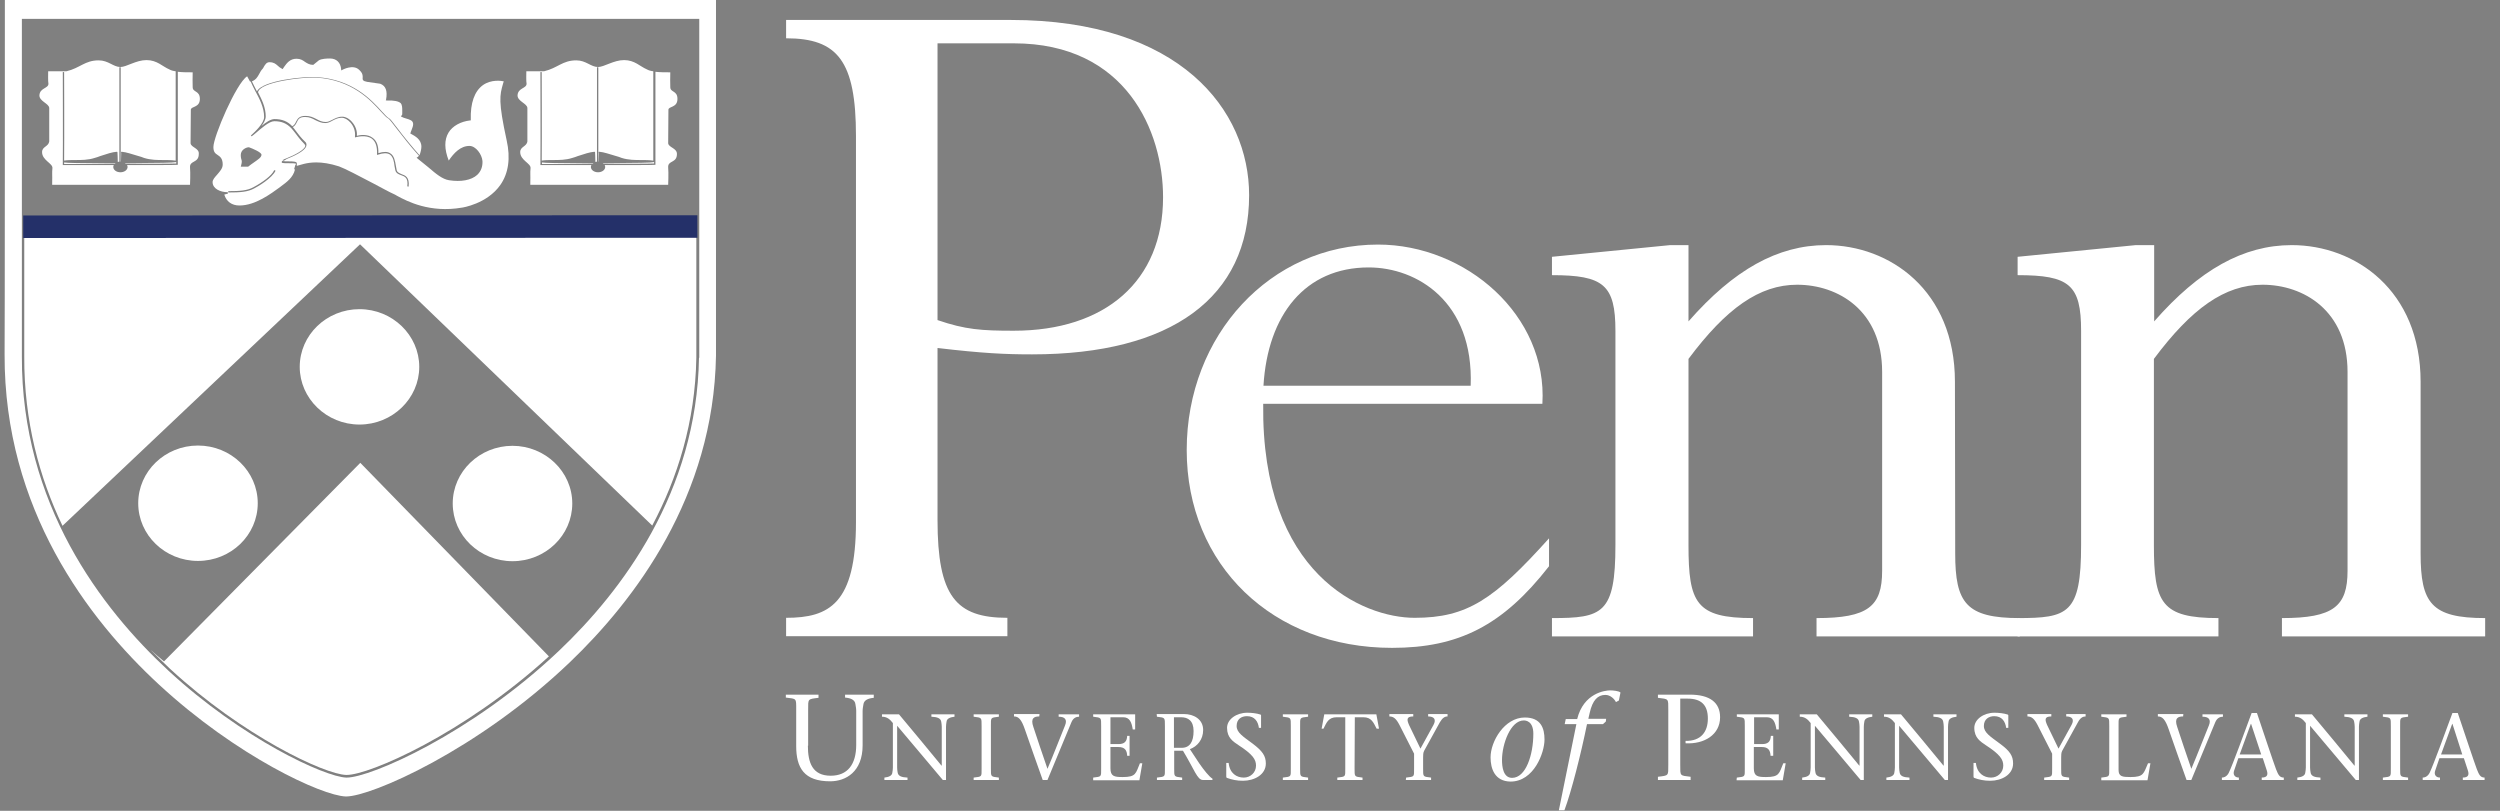 <svg width="111" height="36" viewBox="0 0 111 36" fill="none" xmlns="http://www.w3.org/2000/svg">
<rect x="0" y="0" width="111" height="36" fill="#808080" stroke="none"/>
<path d="M41.626 23.088C41.626 26.475 42.44 27.431 44.728 27.431V28.246H34.903V27.431C36.814 27.431 38.005 26.806 38.005 23.182V6.044C38.005 2.703 37.191 1.7 34.903 1.7V0.886H44.87C52.406 0.886 55.461 4.899 55.461 8.664C55.461 13.197 52.029 15.734 45.825 15.734C44.634 15.734 43.631 15.687 41.626 15.451V23.088ZM41.626 14.212C42.865 14.637 43.584 14.684 45.011 14.684C49.068 14.684 51.64 12.488 51.64 8.759C51.64 5.843 50.012 1.924 45.011 1.924H41.626V14.212Z" fill="white"/>
<path d="M56.086 17.93C55.992 25.519 60.521 27.431 62.809 27.431C65.144 27.431 66.336 26.617 68.777 23.902V25.141C66.725 27.773 64.767 28.765 61.807 28.765C56.511 28.765 52.69 25.094 52.69 19.983C52.69 14.873 56.416 10.859 61.181 10.859C65.097 10.859 68.718 14.011 68.482 17.93H56.086ZM65.298 17.127C65.439 13.397 62.915 11.874 60.769 11.874C57.95 11.874 56.287 13.975 56.098 17.127H65.298Z" fill="white"/>
<path d="M86.811 24.575C86.811 26.77 87.294 27.443 89.677 27.443V28.257H80.654V27.443C82.942 27.443 83.567 26.924 83.567 25.342V16.513C83.567 13.786 81.609 12.642 79.793 12.642C78.118 12.642 76.644 13.692 74.969 15.935V24.197C74.969 26.77 75.299 27.443 77.835 27.443V28.257H68.907V27.443C71.148 27.443 71.725 27.254 71.725 24.197V14.695C71.725 12.642 71.195 12.217 68.907 12.217V11.402L74.155 10.883H74.969V14.27C76.974 11.98 78.932 10.883 81.079 10.883C83.897 10.883 86.799 12.889 86.799 16.95L86.811 24.575Z" fill="white"/>
<path d="M107.475 24.575C107.475 26.77 107.946 27.443 110.341 27.443V28.257H101.318V27.443C103.606 27.443 104.231 26.924 104.231 25.342V16.513C104.231 13.786 102.273 12.642 100.457 12.642C98.782 12.642 97.308 13.692 95.633 15.935V24.197C95.633 26.77 95.963 27.443 98.499 27.443V28.257H89.582V27.443C91.823 27.443 92.401 27.254 92.401 24.197V14.695C92.401 12.642 91.882 12.217 89.582 12.217V11.402L94.831 10.883H95.645V14.27C97.65 11.98 99.608 10.883 101.754 10.883C104.573 10.883 107.475 12.889 107.475 16.95V24.575Z" fill="white"/>
<path d="M35.87 33.108C35.87 33.863 36.07 34.442 36.884 34.442C37.627 34.442 38.016 33.946 38.016 33.073V31.562C38.016 31.444 37.993 31.361 37.981 31.267C37.957 31.066 37.769 30.995 37.521 30.972V30.842H38.795V30.983C38.535 31.007 38.358 31.09 38.335 31.279C38.323 31.361 38.3 31.456 38.3 31.574V33.096C38.3 34.265 37.556 34.69 36.861 34.69C35.705 34.69 35.351 34.099 35.351 33.12V31.503C35.351 30.995 35.374 31.031 34.891 30.972V30.842H36.342V30.983C35.858 31.043 35.882 31.019 35.882 31.515V33.108H35.87Z" fill="white"/>
<path d="M41.861 34.631C41.201 33.84 40.505 33.026 39.833 32.223V34.077C39.833 34.159 39.844 34.23 39.856 34.301C39.88 34.454 40.021 34.513 40.293 34.525V34.631H39.267V34.525C39.467 34.501 39.609 34.442 39.62 34.301C39.632 34.23 39.644 34.159 39.644 34.077V32.105C39.526 31.952 39.396 31.822 39.16 31.822V31.716H39.915C40.54 32.471 41.189 33.238 41.802 33.994H41.814V32.271C41.814 32.188 41.802 32.117 41.791 32.046C41.767 31.893 41.625 31.834 41.354 31.822V31.716H42.38V31.822C42.18 31.846 42.038 31.905 42.026 32.046C42.015 32.117 42.003 32.188 42.003 32.271V34.631H41.861Z" fill="white"/>
<path d="M43.996 34.112C43.996 34.501 43.984 34.478 44.35 34.525V34.631H43.23V34.525C43.607 34.478 43.583 34.501 43.583 34.112V32.235C43.583 31.846 43.595 31.869 43.23 31.822V31.716H44.35V31.822C43.973 31.869 43.996 31.846 43.996 32.235V34.112Z" fill="white"/>
<path d="M46.143 31.81C45.919 31.81 45.742 31.881 45.883 32.282C46.048 32.778 46.284 33.498 46.508 34.136C46.78 33.498 47.027 32.849 47.287 32.212C47.393 31.952 47.287 31.822 47.004 31.822V31.716H47.912V31.822C47.794 31.822 47.652 31.869 47.57 32.07C47.216 32.932 46.862 33.782 46.508 34.631H46.296C46.036 33.911 45.754 33.097 45.506 32.389C45.352 31.94 45.223 31.81 45.022 31.81V31.704H46.154L46.143 31.81Z" fill="white"/>
<path d="M48.537 34.525C48.914 34.478 48.891 34.501 48.891 34.112V32.235C48.891 31.846 48.903 31.869 48.537 31.822V31.716H50.401V32.389H50.294C50.247 32.082 50.165 31.846 49.87 31.846H49.304V33.038H49.657C49.917 33.038 50.035 32.932 50.047 32.672H50.153V33.557H50.047C50.035 33.309 49.941 33.168 49.657 33.168H49.304V34.112C49.304 34.466 49.469 34.501 49.846 34.501C50.448 34.501 50.424 34.336 50.613 33.888H50.719L50.589 34.643H48.537V34.525Z" fill="white"/>
<path d="M51.356 31.704H52.571C52.995 31.704 53.42 31.928 53.42 32.412C53.42 32.837 53.16 33.144 52.83 33.262L53.243 33.888C53.455 34.195 53.691 34.49 53.833 34.572V34.631H53.408C53.16 34.631 53.031 34.171 52.524 33.333H52.134V34.112C52.134 34.502 52.123 34.478 52.488 34.525V34.631H51.368V34.525C51.745 34.478 51.722 34.502 51.722 34.112V32.235C51.722 31.846 51.733 31.869 51.368 31.822L51.356 31.704ZM52.123 33.203H52.465C52.83 33.203 52.995 32.932 52.995 32.459C52.995 31.999 52.748 31.846 52.441 31.846H52.123V33.203Z" fill="white"/>
<path d="M55.897 32.329C55.861 32.034 55.708 31.798 55.366 31.798C55.118 31.798 54.906 31.928 54.906 32.235C54.906 32.53 55.201 32.707 55.614 33.014C56.05 33.344 56.203 33.557 56.203 33.899C56.203 34.395 55.696 34.666 55.189 34.666C54.918 34.666 54.694 34.619 54.47 34.536C54.458 34.525 54.446 34.513 54.446 34.477V33.875H54.552C54.599 34.336 54.906 34.525 55.224 34.525C55.519 34.525 55.767 34.3 55.767 33.993C55.767 33.722 55.626 33.498 54.989 33.084C54.764 32.931 54.481 32.766 54.481 32.317C54.481 31.94 54.894 31.645 55.378 31.645C55.555 31.645 55.791 31.668 55.968 31.727C55.991 31.739 55.991 31.751 55.991 31.774V32.317H55.897V32.329Z" fill="white"/>
<path d="M57.725 34.112C57.725 34.501 57.713 34.478 58.079 34.525V34.631H56.958V34.525C57.336 34.478 57.312 34.501 57.312 34.112V32.235C57.312 31.846 57.324 31.869 56.958 31.822V31.716H58.079V31.822C57.701 31.869 57.725 31.846 57.725 32.235V34.112Z" fill="white"/>
<path d="M60.143 34.112C60.143 34.501 60.131 34.478 60.496 34.525V34.631H59.376V34.525C59.754 34.478 59.73 34.501 59.73 34.112V31.846H59.352C58.987 31.846 58.904 32.07 58.763 32.353H58.68L58.798 31.716H61.11L61.228 32.353H61.122C60.98 32.082 60.898 31.846 60.532 31.846H60.154L60.143 34.112Z" fill="white"/>
<path d="M62.431 34.525C62.808 34.478 62.785 34.502 62.785 34.112V33.463L62.136 32.188C61.995 31.917 61.877 31.81 61.688 31.81V31.704H62.749V31.81C62.431 31.81 62.466 31.964 62.561 32.188L63.068 33.239L63.646 32.188C63.787 31.928 63.657 31.81 63.41 31.81V31.704H64.271V31.81C64.153 31.81 64.047 31.869 63.929 32.07L63.233 33.333C63.186 33.416 63.186 33.534 63.186 33.64V34.112C63.186 34.502 63.174 34.478 63.54 34.525V34.631H62.419L62.431 34.525Z" fill="white"/>
<path d="M66.181 33.628C66.181 32.92 66.795 31.857 67.703 31.857C68.422 31.857 68.576 32.341 68.576 32.837C68.576 33.427 68.104 34.702 67.066 34.702C66.37 34.69 66.181 34.136 66.181 33.628ZM68.08 32.577C68.08 32.011 67.738 31.987 67.656 31.987C67.066 31.987 66.689 33.038 66.689 33.746C66.689 34.029 66.736 34.537 67.137 34.537C67.75 34.537 68.08 33.51 68.08 32.577Z" fill="white"/>
<path d="M71.3 32.034L71.171 32.152H70.463C70.203 33.439 69.767 35.162 69.46 35.977H69.213L69.991 32.152H69.472L69.519 31.928H70.026C70.309 30.771 71.265 30.653 71.489 30.653C71.619 30.653 71.878 30.677 71.949 30.748L71.878 31.102L71.748 31.173C71.678 31.031 71.501 30.854 71.277 30.854C70.946 30.854 70.71 31.078 70.581 31.657L70.522 31.916H71.312L71.3 32.034Z" fill="white"/>
<path d="M74.603 33.958C74.603 34.465 74.579 34.43 75.063 34.489V34.631H73.612V34.489C74.096 34.43 74.072 34.454 74.072 33.958V31.515C74.072 31.007 74.096 31.043 73.612 30.983V30.842H75.027C75.924 30.842 76.372 31.196 76.372 31.845C76.372 32.624 75.664 33.049 74.839 33.002V32.896C75.511 32.907 75.829 32.506 75.829 31.904C75.829 31.302 75.534 31.019 74.933 31.019H74.603V33.958Z" fill="white"/>
<path d="M77.115 34.525C77.492 34.478 77.469 34.501 77.469 34.112V32.235C77.469 31.846 77.481 31.869 77.115 31.822V31.716H78.978V32.389H78.872C78.825 32.082 78.743 31.846 78.448 31.846H77.882V33.038H78.235C78.495 33.038 78.613 32.932 78.625 32.672H78.731V33.557H78.613C78.601 33.309 78.507 33.168 78.224 33.168H77.87V34.112C77.87 34.466 78.035 34.501 78.412 34.501C79.014 34.501 78.99 34.336 79.179 33.888H79.285L79.155 34.643H77.103L77.115 34.525Z" fill="white"/>
<path d="M82.611 34.631C81.951 33.84 81.255 33.026 80.582 32.223V34.077C80.582 34.159 80.594 34.23 80.606 34.301C80.63 34.454 80.771 34.513 81.042 34.525V34.631H80.016V34.525C80.217 34.501 80.358 34.442 80.37 34.301C80.382 34.23 80.394 34.159 80.394 34.077V32.105C80.276 31.952 80.146 31.822 79.91 31.822V31.716H80.665C81.29 32.471 81.939 33.238 82.552 33.994H82.564V32.271C82.564 32.188 82.552 32.117 82.54 32.046C82.517 31.893 82.375 31.834 82.104 31.822V31.716H83.13V31.822C82.93 31.846 82.788 31.905 82.776 32.046C82.764 32.117 82.753 32.188 82.753 32.271V34.631H82.611Z" fill="white"/>
<path d="M86.35 34.631C85.689 33.84 84.994 33.026 84.321 32.223V34.077C84.321 34.159 84.333 34.23 84.345 34.301C84.368 34.454 84.51 34.513 84.781 34.525V34.631H83.755V34.525C83.956 34.501 84.097 34.442 84.109 34.301C84.121 34.23 84.133 34.159 84.133 34.077V32.105C84.015 31.952 83.885 31.822 83.649 31.822V31.716H84.404C85.029 32.471 85.678 33.238 86.291 33.994H86.303V32.271C86.303 32.188 86.291 32.117 86.279 32.046C86.256 31.893 86.114 31.834 85.843 31.822V31.716H86.869V31.822C86.668 31.846 86.527 31.905 86.515 32.046C86.503 32.117 86.492 32.188 86.492 32.271V34.631H86.35Z" fill="white"/>
<path d="M89.075 32.329C89.039 32.034 88.886 31.798 88.544 31.798C88.308 31.798 88.084 31.928 88.084 32.235C88.084 32.53 88.379 32.707 88.791 33.014C89.24 33.344 89.381 33.557 89.381 33.899C89.381 34.395 88.874 34.666 88.367 34.666C88.096 34.666 87.871 34.619 87.647 34.536C87.636 34.525 87.624 34.513 87.624 34.477V33.875H87.73C87.777 34.336 88.084 34.525 88.402 34.525C88.697 34.525 88.945 34.3 88.945 33.993C88.945 33.722 88.803 33.498 88.166 33.084C87.942 32.931 87.659 32.766 87.659 32.317C87.659 31.94 88.072 31.645 88.555 31.645C88.733 31.645 88.968 31.668 89.145 31.727C89.169 31.739 89.169 31.751 89.169 31.774V32.317H89.075V32.329Z" fill="white"/>
<path d="M90.761 34.525C91.138 34.478 91.115 34.502 91.115 34.112V33.463L90.466 32.188C90.325 31.917 90.207 31.81 90.018 31.81V31.704H91.079V31.81C90.761 31.81 90.796 31.964 90.891 32.188L91.398 33.239L91.976 32.188C92.117 31.928 91.988 31.81 91.74 31.81V31.704H92.601V31.81C92.483 31.81 92.365 31.869 92.259 32.07L91.563 33.333C91.516 33.416 91.516 33.534 91.516 33.64V34.112C91.516 34.502 91.504 34.478 91.87 34.525V34.631H90.761V34.525Z" fill="white"/>
<path d="M93.297 34.525C93.674 34.478 93.651 34.501 93.651 34.112V32.235C93.651 31.846 93.662 31.869 93.297 31.822V31.716H94.417V31.822C94.04 31.869 94.064 31.846 94.064 32.235V34.183C94.064 34.478 94.229 34.501 94.594 34.501C95.196 34.501 95.172 34.336 95.373 33.888H95.479L95.349 34.643H93.297V34.525Z" fill="white"/>
<path d="M96.93 31.81C96.706 31.81 96.528 31.881 96.67 32.282C96.835 32.778 97.071 33.498 97.295 34.136C97.566 33.498 97.814 32.849 98.074 32.212C98.18 31.952 98.074 31.822 97.79 31.822V31.716H98.699V31.822C98.581 31.822 98.439 31.869 98.357 32.07C98.003 32.932 97.649 33.782 97.295 34.631H97.083C96.823 33.911 96.54 33.097 96.293 32.389C96.139 31.94 96.01 31.81 95.809 31.81V31.704H96.941L96.93 31.81Z" fill="white"/>
<path d="M99.383 33.663L99.194 34.218C99.135 34.383 99.218 34.524 99.406 34.524V34.631H98.652V34.524C98.77 34.524 98.888 34.454 98.958 34.312C99.135 33.946 99.631 32.577 99.973 31.656H100.208C100.492 32.494 100.916 33.781 101.058 34.158C101.152 34.395 101.211 34.524 101.4 34.524V34.631H100.421V34.524C100.68 34.524 100.704 34.383 100.645 34.206L100.468 33.663H99.383ZM100.397 33.498L99.949 32.14H99.937L99.442 33.498H100.397Z" fill="white"/>
<path d="M104.596 34.631C103.935 33.84 103.24 33.026 102.567 32.223V34.077C102.567 34.159 102.579 34.23 102.591 34.301C102.614 34.454 102.756 34.513 103.027 34.525V34.631H102.001V34.525C102.202 34.501 102.343 34.442 102.355 34.301C102.367 34.23 102.379 34.159 102.379 34.077V32.105C102.261 31.952 102.131 31.822 101.895 31.822V31.716H102.65C103.275 32.471 103.924 33.238 104.537 33.994H104.549V32.271C104.549 32.188 104.537 32.117 104.525 32.046C104.502 31.893 104.36 31.834 104.089 31.822V31.716H105.115V31.822C104.914 31.846 104.773 31.905 104.761 32.046C104.749 32.117 104.737 32.188 104.737 32.271V34.631H104.596Z" fill="white"/>
<path d="M106.566 34.112C106.566 34.501 106.554 34.478 106.919 34.525V34.631H105.799V34.525C106.176 34.478 106.153 34.501 106.153 34.112V32.235C106.153 31.846 106.165 31.869 105.799 31.822V31.716H106.919V31.822C106.542 31.869 106.566 31.846 106.566 32.235V34.112Z" fill="white"/>
<path d="M108.311 33.663L108.122 34.218C108.063 34.383 108.146 34.524 108.335 34.524V34.631H107.568V34.524C107.686 34.524 107.804 34.454 107.875 34.312C108.052 33.946 108.547 32.577 108.889 31.656H109.125C109.408 32.494 109.833 33.781 109.974 34.158C110.069 34.395 110.128 34.524 110.316 34.524V34.631H109.349V34.524C109.609 34.524 109.632 34.383 109.573 34.206L109.396 33.663H108.311ZM109.325 33.498L108.889 32.14H108.877L108.382 33.498H109.325Z" fill="white"/>
<path d="M8.79 24.905C10.256 24.905 11.444 23.758 11.444 22.343C11.444 20.929 10.256 19.782 8.79 19.782C7.325 19.782 6.137 20.929 6.137 22.343C6.137 23.758 7.325 24.905 8.79 24.905Z" fill="white"/>
<path d="M15.997 20.55L7.281 29.367C7.08 29.202 6.88 29.025 6.679 28.848C6.974 29.143 7.269 29.426 7.552 29.697C10.784 32.684 14.416 34.383 15.372 34.407C15.384 34.407 15.384 34.407 15.395 34.407C16.386 34.407 20.585 32.601 24.371 29.143L15.997 20.55Z" fill="white"/>
<path d="M18.615 16.289C18.615 14.884 17.424 13.727 15.962 13.727C14.499 13.727 13.308 14.873 13.308 16.289C13.308 17.693 14.499 18.85 15.962 18.85C17.424 18.85 18.615 17.693 18.615 16.289Z" fill="white"/>
<path d="M22.755 19.794C21.293 19.794 20.101 20.939 20.101 22.355C20.101 23.772 21.293 24.917 22.755 24.917C24.218 24.917 25.409 23.772 25.409 22.355C25.409 20.939 24.206 19.794 22.755 19.794Z" fill="white"/>
<path d="M0.216 0V0.059C0.216 0.212 0.216 15.498 0.204 15.734C0.181 22.603 3.919 27.49 7.045 30.382C10.512 33.592 14.299 35.327 15.348 35.363C15.36 35.363 15.36 35.363 15.372 35.363C16.469 35.363 21.198 33.321 25.291 29.414C28.192 26.64 31.684 22.037 31.79 15.793V0H0.216ZM31.035 15.887C30.941 21.836 27.614 26.239 24.831 28.883C20.927 32.589 16.433 34.525 15.395 34.525C15.384 34.525 15.372 34.525 15.372 34.525C14.405 34.489 10.737 32.789 7.481 29.78C4.497 27.018 0.947 22.367 0.971 15.828V0.838H31.047V15.887H31.035Z" fill="white"/>
<path d="M1.077 10.009V15.828C1.065 18.696 1.749 21.21 2.775 23.346L15.985 10.847L28.959 23.335C30.08 21.222 30.87 18.731 30.917 15.887V10.009H1.077Z" fill="white"/>
<path d="M1.03 10.068L30.964 10.057" stroke="#243069" strokeWidth="0.091" stroke-miterlimit="10"/>
<path d="M14.039 7.211C14.31 7.211 14.652 7.258 15.053 7.388C15.289 7.471 15.973 7.825 16.575 8.144C16.976 8.356 17.318 8.545 17.459 8.604C17.507 8.628 17.566 8.651 17.636 8.698C18.073 8.935 19.087 9.466 20.514 9.218C20.526 9.218 21.623 9.053 22.213 8.215C22.578 7.695 22.673 7.022 22.496 6.232C22.118 4.497 22.189 4.225 22.331 3.729C22.342 3.694 22.354 3.647 22.366 3.611C22.26 3.588 21.823 3.517 21.446 3.776C21.069 4.048 20.88 4.567 20.903 5.323V5.346H20.88C20.455 5.394 20.09 5.594 19.913 5.889C19.724 6.208 19.724 6.621 19.924 7.129C20.149 6.798 20.443 6.479 20.844 6.479C21.128 6.479 21.399 6.857 21.422 7.152C21.434 7.4 21.352 7.613 21.186 7.766C20.927 8.002 20.467 8.085 19.936 8.002C19.641 7.955 19.358 7.719 19.028 7.436C18.875 7.306 18.71 7.176 18.533 7.034L18.497 6.999L18.544 6.975C18.568 6.963 18.592 6.928 18.615 6.881L18.592 6.904C18.214 6.491 17.872 6.043 17.613 5.712C17.448 5.488 17.282 5.287 17.247 5.264C17.165 5.228 17.058 5.11 16.905 4.945C16.457 4.449 15.62 3.54 14.039 3.446C13.461 3.411 11.539 3.635 11.456 4.095C11.633 4.437 11.798 4.78 11.798 5.169C11.798 5.311 11.716 5.453 11.609 5.594C11.81 5.429 12.022 5.287 12.187 5.287C12.518 5.287 12.765 5.382 12.977 5.606C13.06 5.559 13.107 5.488 13.143 5.405C13.213 5.276 13.272 5.146 13.567 5.146C13.78 5.146 13.909 5.216 14.051 5.287C14.181 5.358 14.299 5.417 14.464 5.417C14.57 5.417 14.652 5.37 14.747 5.323C14.865 5.264 15.006 5.181 15.195 5.181C15.336 5.181 15.502 5.264 15.631 5.417C15.785 5.594 15.867 5.818 15.844 6.031C15.961 5.996 16.315 5.936 16.551 6.125C16.728 6.255 16.811 6.479 16.799 6.798C17.035 6.727 17.212 6.727 17.33 6.81C17.507 6.916 17.542 7.164 17.577 7.365C17.589 7.436 17.601 7.495 17.613 7.554C17.636 7.66 17.731 7.683 17.825 7.731C17.99 7.79 18.191 7.86 18.143 8.285L18.084 8.274C18.132 7.896 17.978 7.837 17.813 7.778C17.707 7.742 17.589 7.695 17.554 7.565C17.542 7.506 17.53 7.447 17.518 7.377C17.495 7.176 17.459 6.963 17.306 6.857C17.188 6.786 17.023 6.786 16.775 6.869L16.74 6.881V6.834C16.752 6.515 16.681 6.291 16.516 6.161C16.245 5.96 15.82 6.09 15.808 6.09L15.761 6.102V6.055C15.785 5.842 15.714 5.618 15.56 5.441C15.443 5.311 15.301 5.228 15.171 5.228C14.994 5.228 14.876 5.299 14.758 5.358C14.652 5.417 14.558 5.464 14.44 5.464C14.263 5.464 14.133 5.394 14.004 5.335C13.874 5.264 13.744 5.193 13.544 5.193C13.296 5.193 13.237 5.299 13.178 5.429C13.143 5.5 13.095 5.594 13.001 5.641C13.048 5.689 13.084 5.748 13.131 5.807C13.249 5.96 13.367 6.125 13.544 6.291C13.603 6.338 13.614 6.397 13.603 6.468C13.556 6.716 12.989 6.952 12.73 7.058C12.718 7.07 12.694 7.081 12.659 7.105C12.636 7.117 12.588 7.14 12.565 7.152C12.612 7.164 12.706 7.164 12.789 7.164C13.037 7.164 13.178 7.176 13.178 7.247C13.178 7.294 13.178 7.329 13.178 7.365C13.331 7.329 13.603 7.211 14.039 7.211Z" fill="white"/>
<path d="M14.652 2.597C14.499 2.597 14.275 2.608 14.157 2.679L13.909 2.88H13.898C13.744 2.88 13.638 2.809 13.544 2.75C13.449 2.679 13.343 2.608 13.166 2.608C12.871 2.608 12.73 2.809 12.612 2.974C12.6 2.998 12.577 3.022 12.565 3.045L12.553 3.069L12.529 3.057C12.435 3.01 12.376 2.963 12.329 2.915C12.235 2.833 12.152 2.762 11.963 2.762C11.834 2.762 11.774 2.868 11.716 2.963C11.704 2.998 11.68 3.022 11.668 3.045C11.586 3.128 11.55 3.21 11.503 3.293C11.432 3.423 11.362 3.541 11.185 3.612C11.244 3.742 11.315 3.871 11.385 4.013C11.397 4.025 11.397 4.048 11.409 4.06C11.645 3.565 13.532 3.388 14.039 3.423C15.655 3.517 16.492 4.438 16.952 4.946C17.094 5.099 17.2 5.217 17.271 5.252C17.318 5.264 17.424 5.406 17.66 5.713C17.908 6.043 18.262 6.48 18.627 6.893C18.674 6.775 18.71 6.61 18.71 6.515C18.71 6.185 18.427 6.043 18.238 5.937L18.214 5.925L18.226 5.902C18.238 5.866 18.25 5.819 18.273 5.772C18.309 5.677 18.344 5.595 18.344 5.512C18.344 5.347 18.191 5.311 18.037 5.264C17.955 5.241 17.884 5.217 17.825 5.182L17.802 5.17L17.813 5.146C17.837 5.123 17.849 5.111 17.849 5.099C17.86 5.087 17.86 5.087 17.86 5.016C17.86 4.993 17.86 4.969 17.86 4.946C17.86 4.78 17.86 4.662 17.79 4.58C17.695 4.497 17.507 4.45 17.165 4.462H17.129L17.141 4.426C17.212 4.037 17.129 3.812 16.881 3.718L16.304 3.635C16.103 3.6 16.091 3.541 16.103 3.435C16.103 3.364 16.115 3.258 15.95 3.104C15.678 2.833 15.195 3.104 15.195 3.104L15.148 3.128V3.081C15.124 2.774 14.935 2.597 14.652 2.597Z" fill="white"/>
<path d="M13.508 6.386C13.332 6.209 13.202 6.032 13.096 5.89C13.037 5.819 12.989 5.748 12.942 5.701C12.73 5.477 12.506 5.382 12.176 5.382C11.951 5.382 11.598 5.701 11.362 5.902C11.291 5.961 11.22 6.02 11.173 6.055L11.138 6.008L11.161 5.996C11.315 5.855 11.727 5.477 11.727 5.194C11.727 4.78 11.527 4.391 11.326 4.025C11.256 3.883 11.185 3.754 11.126 3.612L11.102 3.624L10.973 3.388C10.489 3.695 9.475 6.067 9.475 6.527C9.475 6.752 9.557 6.811 9.663 6.881C9.77 6.952 9.888 7.035 9.888 7.306C9.888 7.483 9.758 7.613 9.64 7.755C9.534 7.873 9.439 7.979 9.439 8.085C9.439 8.38 9.781 8.534 10.112 8.534L10.123 8.593L9.958 8.64C10.053 8.947 10.289 9.124 10.631 9.124C11.338 9.124 12.022 8.605 12.447 8.298L12.459 8.286C12.73 8.085 13.013 7.885 13.096 7.531L13.06 7.507L13.119 7.306H13.143C13.143 7.295 13.143 7.283 13.143 7.271C13.119 7.247 12.931 7.247 12.812 7.247C12.695 7.247 12.6 7.247 12.541 7.236C12.518 7.224 12.506 7.212 12.506 7.2C12.506 7.165 12.541 7.141 12.612 7.094H12.553L12.706 7.035C13.096 6.881 13.52 6.657 13.556 6.48C13.556 6.457 13.544 6.421 13.508 6.386ZM10.725 7.106C10.713 7.059 10.69 7.011 10.69 6.881C10.69 6.645 10.937 6.539 11.043 6.539H11.055C11.22 6.598 11.61 6.763 11.61 6.87C11.61 6.988 11.456 7.082 11.291 7.2C11.197 7.259 11.114 7.33 11.032 7.389L11.02 7.401H10.69L10.701 7.365C10.748 7.188 10.737 7.153 10.725 7.106ZM11.279 8.369C10.996 8.522 10.666 8.546 10.135 8.546V8.487C10.654 8.487 10.984 8.463 11.256 8.31C11.633 8.109 12.069 7.802 12.176 7.554L12.235 7.578C12.081 7.908 11.468 8.274 11.279 8.369Z" fill="white"/>
<path d="M2.847 7.283C3.035 7.283 4.038 7.283 5.099 7.283C5.111 7.271 5.123 7.259 5.135 7.259C3.448 7.247 2.976 7.236 2.847 7.212C2.847 7.236 2.847 7.259 2.847 7.283Z" fill="white"/>
<path d="M8.461 6.362L8.473 4.875C8.473 4.71 8.874 4.793 8.874 4.391C8.874 4.014 8.555 4.108 8.555 3.872C8.555 3.648 8.543 3.482 8.555 3.211C8.319 3.211 8.095 3.211 7.895 3.187V7.318H7.871C7.777 7.33 6.751 7.33 5.642 7.33C5.654 7.354 5.665 7.389 5.665 7.413C5.665 7.543 5.524 7.649 5.347 7.649C5.17 7.649 5.029 7.543 5.029 7.413C5.029 7.377 5.04 7.354 5.052 7.33C3.944 7.33 2.906 7.33 2.823 7.33H2.788V7.295C2.799 6.528 2.788 3.235 2.788 3.199H2.847C2.847 3.235 2.858 6.15 2.847 7.13C3 7.106 3.165 7.106 3.342 7.106C3.613 7.106 3.92 7.106 4.203 7.012C4.286 6.988 4.368 6.964 4.451 6.929C4.734 6.835 4.993 6.752 5.17 6.74H5.194C5.206 6.74 5.217 6.74 5.217 6.776V6.799C5.217 6.858 5.229 6.964 5.229 7.189C5.253 7.189 5.276 7.177 5.3 7.177V2.987H5.359V7.177H5.371C5.382 6.929 5.382 6.835 5.382 6.799H5.371L5.382 6.74H5.406H5.418C5.595 6.752 5.866 6.846 6.149 6.929C6.232 6.953 6.314 6.976 6.397 7.012C6.692 7.106 6.998 7.106 7.258 7.106C7.446 7.106 7.623 7.106 7.777 7.13H7.8V3.164C7.694 3.152 7.6 3.128 7.517 3.081C7.211 2.951 6.975 2.668 6.503 2.668C6.043 2.668 5.618 2.975 5.347 2.975C5.029 2.975 4.816 2.68 4.38 2.68C3.767 2.68 3.554 3.022 2.953 3.164H2.139C2.139 3.258 2.127 3.612 2.151 3.718C2.151 3.931 1.773 3.896 1.75 4.226C1.738 4.497 2.174 4.592 2.186 4.793V6.28C2.151 6.516 1.868 6.504 1.868 6.752C1.868 7.118 2.339 7.248 2.328 7.46C2.304 7.732 2.328 7.649 2.316 8.204C2.564 8.204 7.635 8.204 8.437 8.204C8.437 8.204 8.461 7.684 8.437 7.436C8.414 7.106 8.826 7.259 8.826 6.835C8.85 6.575 8.484 6.551 8.461 6.362Z" fill="white"/>
<path d="M7.824 7.188C7.824 7.188 7.812 7.2 7.789 7.2C7.671 7.224 7.234 7.236 5.548 7.247C5.559 7.259 5.571 7.259 5.583 7.271C6.633 7.271 7.635 7.271 7.824 7.259V7.188Z" fill="white"/>
<path d="M24.064 7.283C24.253 7.283 25.256 7.283 26.317 7.283C26.329 7.271 26.341 7.259 26.352 7.259C24.666 7.247 24.194 7.236 24.064 7.212C24.064 7.236 24.064 7.259 24.064 7.283Z" fill="white"/>
<path d="M29.667 6.362L29.678 4.875C29.678 4.71 30.079 4.793 30.079 4.391C30.079 4.014 29.761 4.108 29.761 3.872C29.761 3.648 29.749 3.482 29.761 3.211C29.525 3.211 29.301 3.211 29.101 3.187V7.318H29.077C28.983 7.33 27.956 7.33 26.848 7.33C26.86 7.354 26.871 7.389 26.871 7.413C26.871 7.543 26.73 7.649 26.553 7.649C26.376 7.649 26.235 7.543 26.235 7.413C26.235 7.377 26.246 7.354 26.258 7.33C25.149 7.33 24.111 7.33 24.029 7.33H23.994V7.295C24.005 6.528 23.994 3.235 23.994 3.199H24.052C24.052 3.235 24.064 6.15 24.052 7.13C24.206 7.106 24.371 7.106 24.548 7.106C24.819 7.106 25.126 7.106 25.409 7.012C25.491 6.988 25.574 6.964 25.657 6.929C25.94 6.835 26.199 6.752 26.376 6.74H26.4C26.411 6.74 26.423 6.74 26.423 6.776V6.799C26.423 6.858 26.435 6.964 26.435 7.189C26.459 7.189 26.482 7.177 26.506 7.177V2.987H26.565V7.177H26.576C26.588 6.929 26.588 6.835 26.588 6.799H26.576L26.588 6.74H26.612H26.624C26.801 6.752 27.072 6.846 27.355 6.929C27.438 6.953 27.52 6.976 27.603 7.012C27.898 7.106 28.204 7.106 28.464 7.106C28.652 7.106 28.829 7.106 28.983 7.13H29.006V3.164C28.9 3.152 28.806 3.128 28.723 3.081C28.416 2.951 28.181 2.668 27.709 2.668C27.249 2.668 26.824 2.975 26.553 2.975C26.235 2.975 26.022 2.68 25.586 2.68C24.973 2.68 24.76 3.022 24.159 3.164H23.369C23.369 3.258 23.357 3.612 23.38 3.718C23.38 3.931 23.003 3.896 22.979 4.226C22.967 4.497 23.404 4.592 23.416 4.793V6.28C23.38 6.516 23.097 6.504 23.097 6.752C23.097 7.118 23.569 7.248 23.557 7.46C23.534 7.732 23.557 7.649 23.545 8.204C23.793 8.204 28.865 8.204 29.667 8.204C29.667 8.204 29.69 7.684 29.667 7.436C29.643 7.106 30.056 7.259 30.056 6.835C30.056 6.575 29.69 6.551 29.667 6.362Z" fill="white"/>
<path d="M29.042 7.188C29.042 7.188 29.03 7.2 29.006 7.2C28.888 7.224 28.452 7.236 26.765 7.247C26.777 7.259 26.789 7.259 26.801 7.271C27.851 7.271 28.853 7.271 29.042 7.259V7.188Z" fill="white"/>
</svg>
